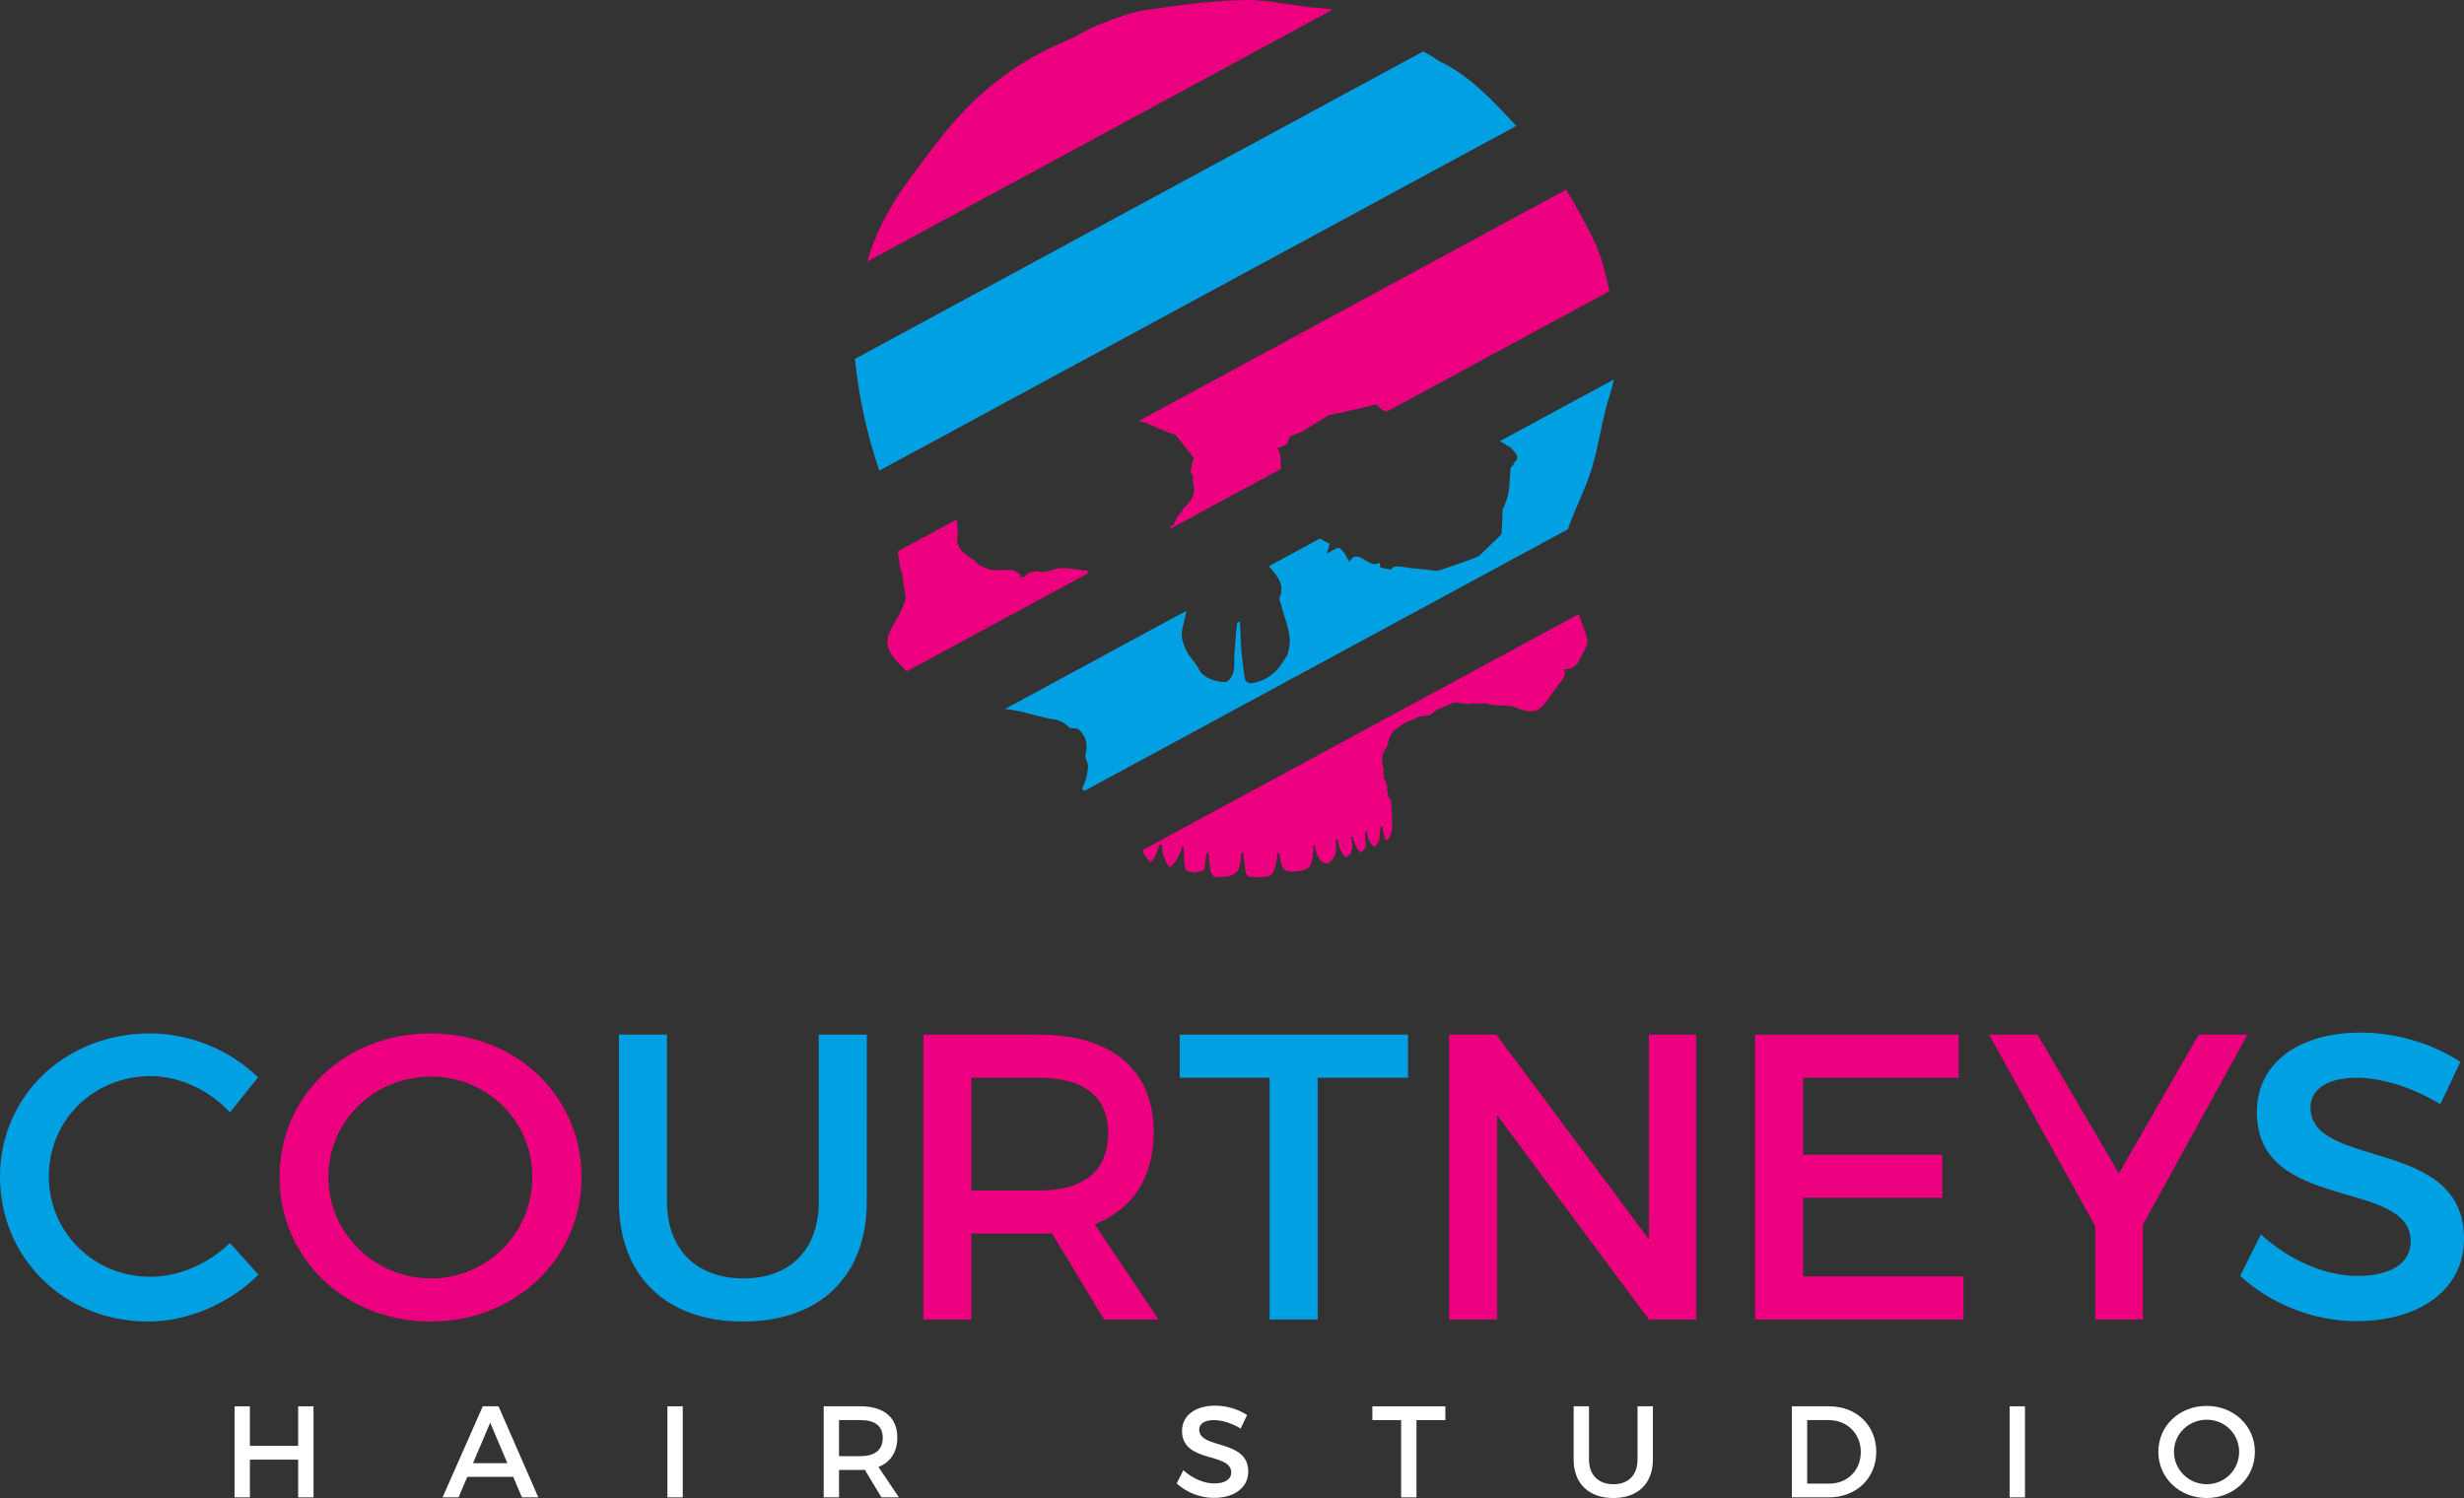 <svg xmlns="http://www.w3.org/2000/svg" xmlns:xlink="http://www.w3.org/1999/xlink" xmlns:a="http://ns.adobe.com/AdobeSVGViewerExtensions/3.0/" x="0px" y="0px" width="447.208px" height="271.906px" viewBox="0 0 447.208 271.906" style="enable-background:new 0 0 447.208 271.906;" xml:space="preserve"><rect x="0" y="0" width="447.208" height="271.906" fill="#333333" stroke="none"/><style type="text/css">	.st0{fill:#EC0080;}	.st1{fill:#00A0E3;}	.st2{fill:#FFFFFF;}</style><defs></defs><g>	<g>		<path class="st0" d="M239.623,1.469c-4.602-0.264-9.185-1.549-13.758-1.465c-5.982,0.108-11.975,0.94-17.907,1.825   c-2.886,0.432-5.692,1.571-8.443,2.619c-2.007,0.765-3.809,2.038-5.799,2.858c-8.904,3.668-16.236,9.338-22.2,16.741   c-2.464,3.059-4.827,6.203-7.111,9.395c-3.109,4.342-5.564,8.986-7.012,14.032l84.481-45.717   C241.143,1.62,240.397,1.513,239.623,1.469z"></path>		<path class="st1" d="M261.328,11.15c-0.552-0.267-1.02-0.698-1.56-0.995c-0.493-0.271-0.985-0.543-1.477-0.814L155.166,65.146   c0.717,6.919,2.165,13.705,4.433,20.272L275.21,22.856C271.037,18.424,266.993,13.889,261.328,11.15z"></path>		<path class="st0" d="M196.071,103.457c-3.64-0.607-4.512-0.166-4.512-0.166c-0.883,0.256-1.859,0.645-2.707,0.499   c-1.477-0.253-2.382,0.144-2.968,0.982l-0.854-0.048c0.091-0.114,0.185-0.233,0.271-0.324c-0.497-0.316-0.97-0.849-1.496-0.903   c-1.211-0.126-2.46,0.086-3.671-0.042c-0.778-0.082-1.565-0.443-2.256-0.833c-0.613-0.345-1.045-0.986-1.652-1.349   c-1.632-0.975-2.848-2.109-2.413-4.196c0.095-0.458,0.005-0.959-0.037-1.438c-0.04-0.453-0.085-0.906-0.126-1.359l-10.721,5.802   c0.173,1.119,0.342,2.217,0.566,3.591c0.063-0.033,0.096-0.076,0.156-0.109l0.736,5.075c-0.479,1.442-1.045,2.858-1.9,4.185   c-2.195,3.404-1.862,5.134,1.078,8.028c0.338,0.332,0.662,0.677,0.985,1.024l33.078-17.9l-0.346-0.444   C197.144,103.584,196.143,103.469,196.071,103.457z"></path>		<path class="st0" d="M207.927,76.75c1.719,0.681,3.428,1.606,5.424,2.172l3.325,4.193c-0.197,0.565-0.354,1.158-0.426,1.712   c-0.074,0.563-0.454,0.676,0.298,1.524c0.002,0.257-0.117,0.885,0.033,1.445c0.485,1.806-0.317,3.073-1.594,4.259   c-0.194,0.181-0.384,0.553-0.59,0.981c-0.78,0.44-1.393,2.277-1.4,2.282l-0.301,0.075c-0.199-0.089-0.376,0.632-0.376,0.632   l20.2-10.931c-0.033-0.661-0.068-1.321-0.126-1.979c-0.053-0.611-0.219-1.56-0.627-1.727l1.525-0.616   c0.401,0.254,0.538-1.338,0.803-1.499c0.974-0.597,2.2-0.681,3.051-1.445l4.092-2.505c3.585-0.653,8.597-1.948,8.597-1.948   s0.788,0.962,1.264,1.132c0.192,0.068,0.401,0.133,0.619,0.197l40.393-21.858c-0.699-3.255-1.498-6.499-2.924-9.42   c-1.5-3.073-3.133-6.085-4.944-8.993l-77.614,42C207.061,76.49,207.492,76.578,207.927,76.75z"></path>		<path class="st1" d="M285.264,94.172c1.25-3.158,2.781-6.235,3.737-9.475c1.258-4.265,1.78-8.747,3.156-12.966   c0.311-0.953,0.553-1.904,0.761-2.856L272.174,80.1c1.015,0.37,0.936,0.7,1.962,1.039l1.242,1.538l-0.066,0.8   c-0.694,0.409-0.384,0.918-1.15,1.37c-0.077,1.139-0.13,2.711-0.316,4.267c-0.085,0.718-0.681,2.708-1.124,3.261   c0,0-0.069,3.064-0.21,4.6l-4.122,4.002c-0.423,0.2-7.211,2.714-7.737,2.641c-2.896-0.401-3.343-0.287-6.23-0.739   c-0.816-0.128-1.654-0.162-1.906,0.51l-1.971-0.357c-0.034-0.308-0.133-0.551-0.11-0.917c-2.116,1.342-3.918-2.923-5.522-0.15   c-0.521-0.784-0.936-1.904-1.782-2.459c-0.377-0.246-1.624,0.648-2.325,0.96c0.123-0.417,0.342-1.164,0.52-1.768   c-0.603-0.335-1.199-0.638-1.786-0.936l-9.233,4.997c0.101,0.138,0.206,0.268,0.302,0.378c1.361,1.557,2.557,3.103,1.626,5.346   c-0.138,0.332,0.185,0.843,0.282,1.273c0.577,2.538,1.946,5.225,1.488,7.569c-0.402,2.064-0.192,1.296-1.44,3.212   c-1.134,1.739-2.722,2.857-4.803,3.377c-1.003,0.25-1.691,0.037-1.852-0.89c-0.308-1.763-0.434-3.558-0.639-5.339   c-0.089-0.776-0.145-4.033-0.241-4.809c-0.161,0.029-0.323,0.058-0.484,0.086c-0.18,1.7-0.606,5.893-0.526,7.58   c0.076,1.604-0.737,3.253-1.793,3.252c-1.522-0.002-3.785-0.809-4.415-1.963c-1.501-2.745-2.464-2.708-3.241-5.759   c-0.32-1.256,0.261-2.755,0.53-4.125c0.071-0.362,0.155-0.722,0.233-1.083l-32.932,17.821c1.709,0.157,3.382,0.598,5.074,1.037   c1.336,0.346,2.685,0.691,4.075,0.893c1.269,0.183,2.645,1.524,2.645,1.524s1.328,0.031,1.575,0.251   c0.883,0.785,1.43,1.799,1.443,3.013c0.016,1.412-0.557,1.365,0.113,2.942c0.319,0.75,0.038,1.807-0.146,2.689   c-0.171,0.816-0.574,1.586-0.782,2.132c0.13,0.174,0.284,0.285,0.447,0.374l87.731-47.476   C284.796,95.426,285.018,94.794,285.264,94.172z"></path>		<path class="st0" d="M208.737,156.494c1.157-0.639,1.429-2.816,1.778-3.254l0.385,0.129c0.046,2.594,1.342,4.034,1.342,4.034   c0.951-0.327,2.057-2.524,2.31-3.805l0.214,0.08c0.147,0.022-0.025,3.396,0.509,4.336c0,0,1.161,0.352,1.544,0.348   c0.169-0.002,1.57-0.261,1.775-0.509l0.351-2.868l0.323-0.309c0.383,1.236,0.002,4.515,1.494,4.515c3.747,0,4.315-0.682,4.5-4.247   l0.372-0.229c0.037,0.545,0.435,3.209,0.467,3.753c0.012,0.203,0.4,0.658,0.536,0.66c1.391,0.009,2.517,0.283,3.779-0.155   c1.174-0.408,1.512-4.112,1.385-4.188l0.442,0.261c0.21,3.592,1.839,3.23,2.914,3.135c0.573-0.051,1.935-0.261,2.369-0.723   c0.855-0.913,0.747-3.007,0.9-4.006l0.261,0.12c0.087,0.89,0.436,2.913,2.22,3.21c2.156-1.239,1.541-3.271,1.44-4.388l0.451,0.123   c0.206,0.662,0.506,2.721,1.59,3.078c1.68-1.025,0.899-3.153,0.799-3.68l0.356-0.074c0.023,0.489,0.606,2.337,1.436,2.915   c0.436-0.357,0.665-0.634,0.852-0.968c0.177-0.316-0.125-2.338-0.116-2.603l0.393-0.189c-0.051,0.59,0.391,2.171,1.352,2.704   c1.222-0.698,0.941-2.956,1.137-3.728l0.33,0.009c0,0.341,0.306,2.302,0.627,2.603c0.883-0.361,1.124-1.968,1.127-2.418   c0.013-1.816-0.077-3.074-0.216-4.971c-0.191,0.022-0.271-0.509-0.435-0.478l-0.345-1.619c0.062-0.047,0.129-0.097,0.191-0.145   c-0.114-0.274-0.219-0.526-0.33-0.791l-0.051-0.349l-0.349-0.693c0.069-0.024-0.099-1.174-0.031-1.198   c0.069-0.599-0.581-2.025-0.031-3.317l0.799-1.351c0.031-0.491,0.171-0.983,0.212-1.075c0.791-1.812,0.934-1.512,2.697-2.866   l2.792-1.24l1.93-0.265l1.268-0.968l3.004-1.291c0.803-0.145,2.452,0.377,3.026,0.135h3.026c1.499,0.659,3.76,0.086,5.129,0.68   c0.339,0.147,0.686,0.285,1.04,0.392c2.321,0.706,3.319,0.389,4.748-1.537c0.767-1.035,1.471-2.115,2.259-3.133   c0.913-1.183,1.116-1.269,0.954-2.615l1.182-0.127l1.184-0.919c0.755-1.758,2.057-3.278,1.764-4.394   c-0.406-1.547-0.998-3.044-1.628-4.533l-79.117,42.814l0.028,0.013C207.664,155.29,208.068,155.57,208.737,156.494z"></path>	</g>	<g>		<g>			<g>				<path class="st1" d="M46.834,195.551l-5.098,6.354c-3.766-4.063-9.159-6.575-14.404-6.575c-10.343,0-18.468,7.977-18.468,18.172     c0,10.194,8.125,18.246,18.468,18.246c5.17,0,10.489-2.364,14.404-6.132l5.172,5.763c-5.246,5.17-12.706,8.494-20.02,8.494     C11.745,239.873,0,228.424,0,213.576c0-14.7,11.893-26.002,27.184-26.002C34.498,187.574,41.81,190.603,46.834,195.551z"></path>				<path class="st0" d="M105.551,213.65c0,14.774-11.967,26.223-27.406,26.223s-27.406-11.449-27.406-26.223     c0-14.848,11.967-26.076,27.406-26.076S105.551,198.876,105.551,213.65z M59.603,213.65c0,10.267,8.496,18.394,18.616,18.394     s18.394-8.127,18.394-18.394c0-10.268-8.273-18.246-18.394-18.246C68.024,195.405,59.603,203.382,59.603,213.65z"></path>				<path class="st1" d="M157.323,218.082c0,13.518-8.496,21.791-22.456,21.791c-13.962,0-22.53-8.273-22.53-21.791v-30.287h8.716     v30.287c0,8.716,5.393,13.962,13.888,13.962c8.42,0,13.666-5.172,13.666-13.962v-30.287h8.716V218.082z"></path>				<path class="st0" d="M190.924,223.845c-0.739,0.072-1.551,0.072-2.364,0.072h-12.262v15.587h-8.716v-51.71h20.978     c13.223,0,20.832,6.428,20.832,17.656c0,8.273-3.842,14.109-10.711,16.767l11.597,17.286h-9.898L190.924,223.845z      M188.56,216.088c7.979,0,12.558-3.399,12.558-10.417c0-6.795-4.579-10.046-12.558-10.046h-12.262v20.463H188.56z"></path>				<path class="st1" d="M239.152,195.625v43.879h-8.716v-43.879h-16.325v-7.831h41.439v7.831H239.152z"></path>				<path class="st0" d="M299.274,239.504l-27.554-37.082v37.082h-8.716v-51.71h8.57l27.701,37.158v-37.158h8.568v51.71H299.274z"></path>				<path class="st0" d="M327.262,195.625v13.962h25.263v7.829h-25.263v14.257h29.105v7.831h-37.821v-51.71h36.934v7.831H327.262z"></path>				<path class="st0" d="M388.934,239.504h-8.644v-16.916l-19.279-34.794h8.79l14.774,25.191l14.479-25.191h8.863l-18.983,34.498     V239.504z"></path>				<path class="st1" d="M446.543,192.744l-3.62,7.682c-5.613-3.398-11.228-4.802-15.143-4.802c-5.098,0-8.422,1.921-8.422,5.393     c0,11.302,27.923,5.245,27.849,23.861c0,9.233-8.125,14.92-19.502,14.92c-8.125,0-15.808-3.324-21.126-8.199l3.766-7.534     c5.319,4.876,11.967,7.534,17.508,7.534c6.058,0,9.676-2.29,9.676-6.278c0-11.524-27.921-5.096-27.921-23.49     c0-8.864,7.608-14.405,18.837-14.405C435.167,187.426,441.741,189.569,446.543,192.744z"></path>			</g>		</g>	</g>	<g>		<path class="st2" d="M54.116,271.788v-6.848h-8.761v6.848H42.57v-16.529h2.785v7.179h8.761v-7.179h2.787v16.529H54.116z"></path>		<path class="st2" d="M84.813,268.058l-1.582,3.73h-2.904l7.296-16.529h2.856l7.226,16.529h-2.976l-1.582-3.73H84.813z    M88.968,258.235l-3.116,7.343h6.234L88.968,258.235z"></path>		<path class="st2" d="M121.13,271.788v-16.529h2.787v16.529H121.13z"></path>		<path class="st2" d="M156.956,266.782c-0.235,0.023-0.495,0.023-0.756,0.023h-3.919v4.983h-2.785v-16.529h6.705   c4.227,0,6.659,2.054,6.659,5.645c0,2.644-1.226,4.509-3.422,5.36l3.707,5.524h-3.165L156.956,266.782z M156.2,264.303   c2.551,0,4.015-1.086,4.015-3.328c0-2.173-1.463-3.212-4.015-3.212h-3.919v6.54H156.2z"></path>		<path class="st2" d="M226.338,256.841l-1.156,2.456c-1.794-1.086-3.589-1.534-4.841-1.534c-1.628,0-2.691,0.614-2.691,1.723   c0,3.613,8.925,1.676,8.901,7.626c0,2.951-2.596,4.769-6.232,4.769c-2.598,0-5.054-1.062-6.752-2.621l1.203-2.408   c1.7,1.559,3.826,2.408,5.597,2.408c1.936,0,3.093-0.731,3.093-2.007c0-3.684-8.925-1.63-8.925-7.508   c0-2.835,2.431-4.604,6.02-4.604C222.704,255.142,224.804,255.827,226.338,256.841z"></path>		<path class="st2" d="M257.086,257.763v14.025h-2.787v-14.025h-5.218v-2.504h13.246v2.504H257.086z"></path>		<path class="st2" d="M299.992,264.94c0,4.321-2.714,6.966-7.177,6.966c-4.463,0-7.202-2.645-7.202-6.966v-9.681h2.785v9.681   c0,2.787,1.723,4.463,4.44,4.463c2.691,0,4.369-1.653,4.369-4.463v-9.681h2.785V264.94z"></path>		<path class="st2" d="M331.988,255.259c4.958,0,8.548,3.472,8.548,8.265c0,4.769-3.613,8.264-8.619,8.264h-6.705v-16.529H331.988z    M327.998,269.286h4.061c3.212,0,5.668-2.385,5.668-5.738c0-3.376-2.527-5.784-5.784-5.784h-3.944V269.286z"></path>		<path class="st2" d="M364.741,271.788v-16.529h2.785v16.529H364.741z"></path>		<path class="st2" d="M409.255,263.524c0,4.721-3.826,8.382-8.761,8.382c-4.935,0-8.759-3.661-8.759-8.382   c0-4.746,3.824-8.336,8.759-8.336C405.429,255.188,409.255,258.802,409.255,263.524z M394.568,263.524   c0,3.281,2.714,5.878,5.951,5.878c3.235,0,5.878-2.598,5.878-5.878c0-3.282-2.644-5.832-5.878-5.832   C397.26,257.692,394.568,260.242,394.568,263.524z"></path>	</g></g></svg>